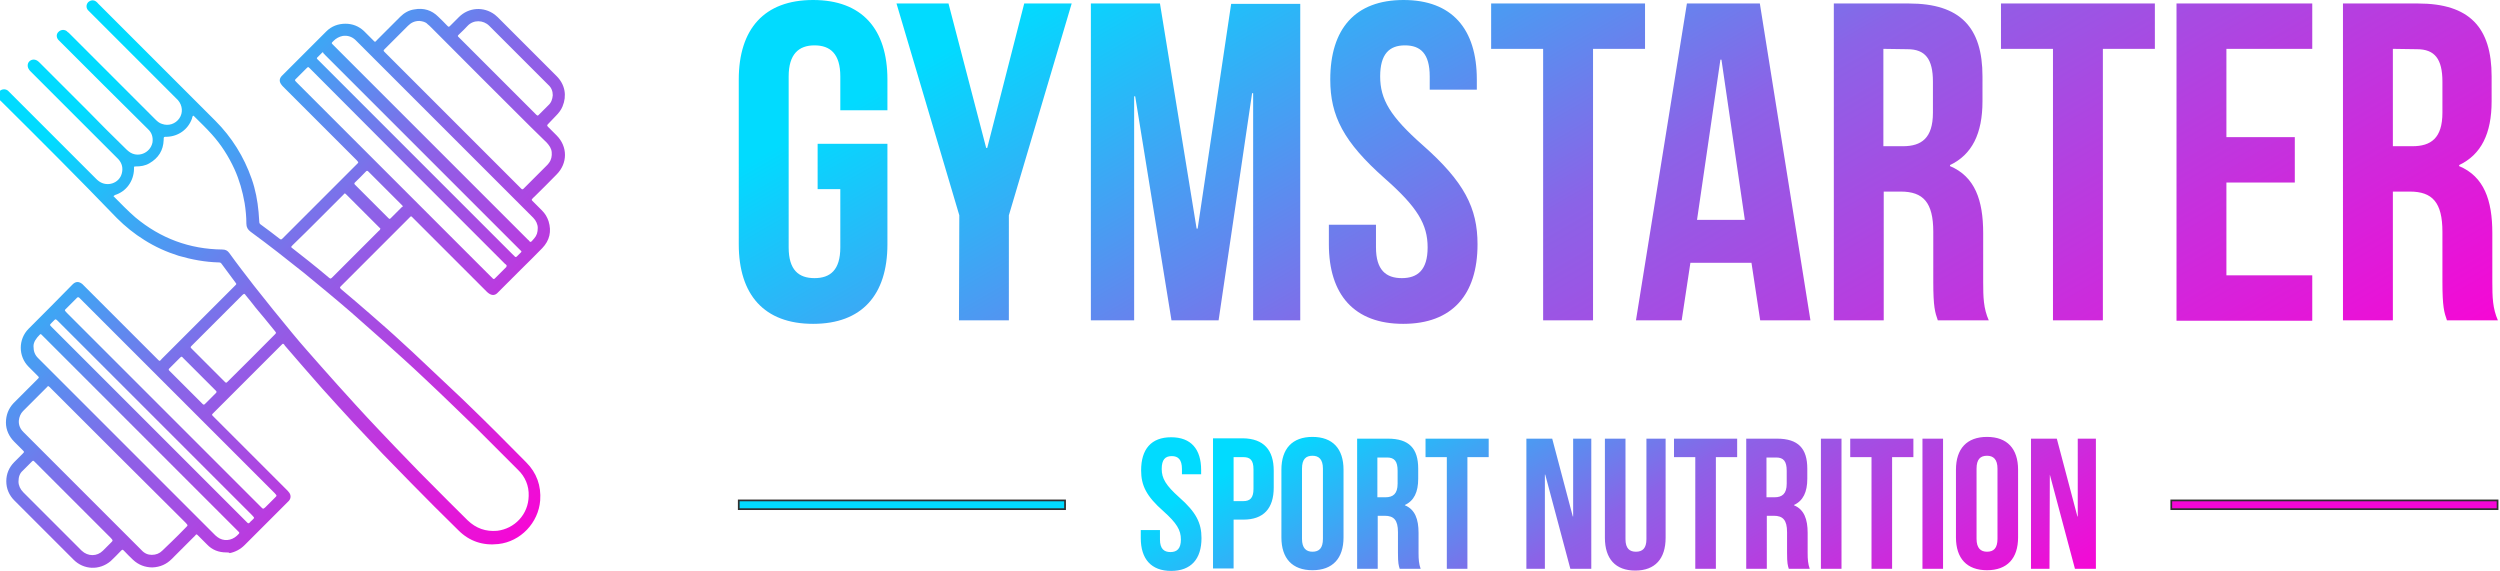 <?xml version="1.0" encoding="utf-8"?>
<!-- Generator: Adobe Illustrator 27.3.1, SVG Export Plug-In . SVG Version: 6.00 Build 0)  -->
<svg version="1.1" id="Layer_1" xmlns="http://www.w3.org/2000/svg" xmlns:xlink="http://www.w3.org/1999/xlink" x="0px" y="0px"
	 viewBox="0 0 716.4 163.6" style="enable-background:new 0 0 716.4 163.6;" xml:space="preserve">
<style type="text/css">
	.st0{fill:url(#SVGID_1_);}
	.st1{fill:url(#SVGID_00000066495304200112154600000006661145857635746176_);}
	.st2{fill:url(#SVGID_00000145052384361284114410000008440450006350622386_);}
	.st3{fill:none;stroke:#303030;stroke-width:0.5;stroke-miterlimit:10;}
	.st4{fill:#01DBFF;stroke:#303030;stroke-width:0.5;stroke-miterlimit:10;}
	.st5{fill:#F607D5;stroke:#303030;stroke-width:0.5;stroke-miterlimit:10;}
</style>
<g>
	<g>
		
			<linearGradient id="SVGID_1_" gradientUnits="userSpaceOnUse" x1="12.515" y1="149.978" x2="150.971" y2="11.522" gradientTransform="matrix(1 0 0 -1 0 163.374)">
			<stop  offset="0.106" style="stop-color:#01DBFF"/>
			<stop  offset="0.503" style="stop-color:#8B63E7"/>
			<stop  offset="1" style="stop-color:#F607D5"/>
		</linearGradient>
		<path class="st0" d="M64.8,158.3c-2.1,0-4-0.7-5.5-2.3c-0.8-0.8-1.7-1.7-2.5-2.5c-0.5-0.5-0.5-0.5-0.9,0c-2.2,2.2-4.5,4.5-6.7,6.7
			c-1.5,1.5-3.3,2.3-5.5,2.4c-2.1,0-4-0.7-5.6-2.2c-0.9-0.8-1.7-1.7-2.5-2.5c-0.5-0.5-0.5-0.5-1,0c-1,1-1.9,2-2.9,2.9
			c-3.2,2.7-7.7,2.5-10.6-0.4c-5.7-5.7-11.3-11.3-17-17c-1.5-1.5-2.3-3.4-2.3-5.5s0.8-4,2.3-5.5c0.8-0.8,1.6-1.6,2.4-2.4
			c0.5-0.5,0.5-0.5,0-1c-0.8-0.8-1.6-1.6-2.4-2.4c-1.5-1.5-2.4-3.4-2.4-5.5s0.7-4,2.2-5.6c2.2-2.2,4.4-4.4,6.7-6.7
			c0.7-0.7,0.7-0.6,0-1.3c-0.8-0.8-1.6-1.6-2.4-2.4c-3-3-3-7.9,0-10.9c4.2-4.2,8.4-8.4,12.6-12.7c0.9-0.9,1.8-0.9,2.8-0.1
			c0.2,0.2,0.4,0.4,0.6,0.6C31.1,88.9,38,95.8,45,102.8c0.8,0.8,0.7,0.8,1.4,0c7-7,13.9-13.9,20.9-20.9l0.1-0.1
			c0.4-0.4,0.4-0.4,0.1-0.8c-1.3-1.8-2.7-3.6-4-5.4c-0.2-0.3-0.4-0.4-0.8-0.4c-3.9-0.1-7.7-0.8-11.5-1.9c-3.5-1.1-6.8-2.6-9.8-4.5
			c-2.9-1.8-5.5-3.9-7.9-6.3C22.5,51.1,11.4,40,0.3,29c-0.2-0.2-0.4-0.3-0.5-0.5c-0.6-0.7-0.6-1.8,0.1-2.4c0.6-0.6,1.7-0.7,2.4-0.1
			c0.2,0.2,0.3,0.3,0.5,0.5c8.2,8.2,16.4,16.4,24.6,24.6c0.3,0.3,0.6,0.6,0.9,0.8c2.4,1.8,5.9,0.6,6.6-2.2c0.4-1.5,0.1-2.9-1-4.1
			c-0.2-0.2-0.3-0.3-0.5-0.5C25.2,36.9,17,28.7,8.8,20.5c-0.2-0.2-0.4-0.4-0.5-0.6c-0.5-0.7-0.5-1.7,0.1-2.3
			c0.6-0.6,1.5-0.7,2.3-0.2c0.3,0.2,0.5,0.4,0.7,0.6c4.5,4.5,9.1,9.1,13.6,13.6c3.6,3.7,7.2,7.3,10.9,10.9c0.3,0.3,0.6,0.6,1,0.9
			c2.5,2,6.2,0.5,6.8-2.6c0.2-1.5-0.2-2.8-1.3-3.8c-8.5-8.4-16.8-16.7-25.1-25c-0.2-0.2-0.4-0.4-0.6-0.6c-0.6-0.7-0.6-1.7,0.1-2.3
			c0.6-0.6,1.6-0.7,2.3-0.2c0.2,0.2,0.4,0.4,0.6,0.5C28,17.7,36.3,26,44.6,34.3c0.5,0.5,1.1,1,1.8,1.2c1.9,0.7,3.9,0,5-1.6
			s0.9-3.7-0.4-5.2c-0.3-0.3-0.5-0.5-0.8-0.8C42.1,19.8,34,11.7,25.8,3.5c-0.2-0.2-0.4-0.4-0.6-0.6c-0.6-0.7-0.5-1.7,0.1-2.3
			C26,0,26.9-0.1,27.6,0.5c0.2,0.1,0.3,0.3,0.5,0.5c11.2,11.2,22.4,22.4,33.6,33.6c4.7,4.7,8.2,10.3,10.4,16.6
			c1.1,3.1,1.7,6.3,2,9.6c0.1,0.9,0.1,1.9,0.2,2.8c0,0.4,0.2,0.6,0.5,0.8c1.8,1.3,3.5,2.6,5.3,4c0.4,0.3,0.5,0.3,0.9-0.1
			c0.9-0.9,1.7-1.7,2.6-2.6c6.2-6.2,12.4-12.4,18.6-18.6c0.6-0.6,0.6-0.5,0-1.2c-7-7-14-14-21-21c-0.2-0.2-0.4-0.4-0.6-0.7
			c-0.6-0.8-0.6-1.6,0.1-2.4c0.1-0.1,0.2-0.2,0.2-0.2c4.2-4.2,8.4-8.4,12.6-12.6C95,7.5,96.9,6.8,99,6.8c2,0,3.8,0.7,5.3,2.1
			c0.8,0.8,1.7,1.7,2.5,2.5c0.7,0.7,0.6,0.8,1.3,0c2.2-2.2,4.4-4.4,6.6-6.6c1.1-1.1,2.5-1.9,4-2.1c2.7-0.5,5,0.2,6.9,2.1
			c0.9,0.8,1.7,1.7,2.5,2.5c0.5,0.5,0.5,0.5,1,0c0.8-0.8,1.6-1.6,2.4-2.4c2.8-2.8,7.1-3.1,10.3-0.7c0.3,0.2,0.5,0.5,0.8,0.7
			c5.6,5.6,11.3,11.3,16.9,16.9c2.4,2.4,3,5.6,1.7,8.7c-0.4,1-1.1,1.9-1.9,2.7c-0.7,0.8-1.5,1.5-2.2,2.3c-0.4,0.4-0.4,0.5,0,0.9
			c0.8,0.8,1.6,1.6,2.4,2.4c3.2,3.2,3.2,8,0,11.2c-2.1,2.2-4.3,4.3-6.5,6.5c-0.1,0.1-0.3,0.2-0.4,0.4c-0.3,0.3-0.3,0.4,0,0.7
			c0.9,0.9,1.8,1.8,2.7,2.7c0.9,0.9,1.5,1.9,1.9,3.1c0.9,2.9,0.3,5.5-1.8,7.7c-2,2.1-4.1,4.1-6.2,6.2c-2.1,2.1-4.1,4.1-6.2,6.2
			c-0.1,0.1-0.1,0.1-0.2,0.2c-1.1,1.3-2.2,0.9-3.2,0c-7-7-14.1-14.1-21.1-21.1c-0.8-0.8-0.6-0.8-1.4,0c-6.4,6.4-12.8,12.8-19.3,19.3
			c-0.5,0.5-0.5,0.5,0,1c2.8,2.3,5.5,4.7,8.3,7.1c3.1,2.7,6.2,5.4,9.2,8.2c1.9,1.7,3.8,3.5,5.7,5.3c3.5,3.3,7,6.6,10.5,9.9
			c0.8,0.8,1.6,1.5,2.3,2.2c5.8,5.6,11.4,11.2,17,16.9c3,3,4.3,6.7,4,10.9c-0.5,6.4-5.6,11.8-12,12.5c-4.4,0.5-8.3-0.8-11.4-3.9
			c-4.6-4.5-9.2-9.1-13.7-13.7c-2.7-2.7-5.3-5.5-8-8.2c-2.7-2.9-5.5-5.8-8.2-8.7c-3.1-3.3-6.1-6.7-9.2-10.1
			c-3.6-4.1-7.2-8.2-10.7-12.3c0-0.1-0.1-0.1-0.1-0.2c-0.4-0.4-0.4-0.4-0.8,0c-0.1,0.1-0.2,0.2-0.2,0.2
			c-6.4,6.4-12.8,12.8-19.2,19.2c-0.7,0.7-0.7,0.6,0,1.3c7,7,14,14,20.9,20.9c0.2,0.2,0.5,0.5,0.7,0.8c0.5,0.7,0.5,1.6-0.1,2.3
			c-0.1,0.1-0.2,0.2-0.3,0.3c-4.1,4.1-8.3,8.3-12.4,12.4c-1.2,1.2-2.7,2-4.3,2.3C65.7,158.3,65.2,158.3,64.8,158.3z M32.5,56.2
			c2.1,2.1,4.1,4.2,6.3,6.1c7.2,6,15.5,9.1,24.9,9.2c0.9,0,1.5,0.3,2,1c2.3,3.2,4.7,6.3,7.1,9.4c3.6,4.6,7.2,9,10.9,13.5
			c2.7,3.3,5.6,6.5,8.4,9.7c3.2,3.6,6.4,7.2,9.7,10.8c2.2,2.4,4.4,4.8,6.6,7.1c3,3.2,6.1,6.4,9.2,9.6c1.7,1.8,3.5,3.6,5.2,5.3
			c3.7,3.7,7.4,7.5,11.2,11.2c2.4,2.3,5.2,3.3,8.5,3c4.9-0.6,8.9-4.6,9-10c0.1-2.9-1-5.5-3.1-7.5c-4-4-8-8-12-12c-2.1-2-4.1-4-6.2-6
			c-2.8-2.7-5.7-5.5-8.6-8.2c-3.8-3.6-7.7-7.1-11.6-10.6c-3.2-2.8-6.3-5.6-9.5-8.4c-4.4-3.8-8.9-7.5-13.4-11.2
			c-5-4-10.1-8-15.3-11.8c-0.8-0.6-1.2-1.3-1.2-2.3c0-2-0.2-4-0.5-5.9c-0.6-3.4-1.5-6.6-2.9-9.7c-1.7-3.7-3.8-7-6.5-10
			c-1.6-1.8-3.3-3.4-5-5.1c-0.1-0.1-0.2-0.3-0.4-0.2c-0.2,0.2-0.2,0.5-0.3,0.8c-1.1,3.1-3.9,5.1-7.2,5.2c-0.9,0-0.9,0-0.9,0.9
			c-0.1,3-1.5,5.2-4.1,6.7c-1.2,0.7-2.5,0.9-3.9,0.9c-0.5,0-0.5,0-0.5,0.5c0,0.1,0,0.2,0,0.3c-0.1,3.4-2.2,6.4-5.5,7.4
			C32.9,56,32.7,56,32.5,56.2z M120.2,6c-1.4,0-2.4,0.5-3.3,1.4c-2.2,2.2-4.4,4.4-6.6,6.6c-0.5,0.5-0.5,0.5,0,1l0,0
			c12.9,12.9,25.8,25.8,38.7,38.7c0.1,0.1,0.3,0.3,0.4,0.4c0.2,0.2,0.4,0.2,0.6,0c0.1-0.1,0.2-0.2,0.3-0.3c2.1-2.1,4.2-4.2,6.3-6.3
			c0.3-0.3,0.5-0.5,0.7-0.8c0.7-0.9,0.9-2,0.8-3.1c-0.1-1.1-0.7-1.9-1.4-2.7c-1.5-1.5-3.1-3-4.6-4.5c-9.5-9.5-19.1-19-28.6-28.6
			c-0.3-0.3-0.6-0.6-1-0.9C122,6.3,121.1,6.1,120.2,6z M43.5,159c1.2,0,2.2-0.4,3-1.2c0.9-0.8,1.7-1.7,2.6-2.5
			c1.4-1.4,2.8-2.7,4.1-4.1c0.7-0.7,0.7-0.6,0-1.4c-12.9-12.8-25.8-25.7-38.7-38.6c-0.1-0.1-0.2-0.2-0.3-0.3c-0.4-0.3-0.4-0.4-0.7,0
			c-2.3,2.3-4.6,4.6-6.9,6.9c-0.7,0.7-1.1,1.7-1.2,2.7c-0.1,1.3,0.4,2.4,1.3,3.3c6.7,6.7,13.5,13.5,20.2,20.2
			c4.5,4.5,9.1,9.1,13.6,13.6C41.4,158.6,42.4,159,43.5,159z M145.2,76.1c-0.1-0.2-0.3-0.4-0.5-0.5C126.1,57,107.5,38.4,88.9,19.7
			l-0.1-0.1c-0.5-0.5-0.5-0.5-1,0c-0.9,0.9-1.8,1.8-2.7,2.7c-0.7,0.7-0.8,0.6,0,1.4c18.6,18.6,37.1,37.1,55.7,55.7
			c0.1,0.1,0.3,0.2,0.4,0.4c0.2,0.2,0.4,0.2,0.6,0c1.1-1.1,2.2-2.2,3.3-3.3C145.1,76.3,145.2,76.3,145.2,76.1z M22.3,85.2
			c-0.2,0-0.3,0.2-0.4,0.3c-0.9,0.9-1.8,1.8-2.7,2.7c-0.8,0.8-0.8,0.6,0,1.5c12.9,12.9,25.7,25.7,38.6,38.6
			c5.7,5.7,11.4,11.4,17.1,17.1c0.5,0.5,0.5,0.5,1.1,0c0.9-0.9,1.8-1.8,2.7-2.7c0.7-0.7,0.7-0.6,0-1.4
			C60.1,122.7,41.6,104.2,23,85.6c-0.1-0.1-0.3-0.3-0.4-0.4C22.5,85.2,22.4,85.2,22.3,85.2z M9.6,99.2c0,1.5,0.4,2.5,1.3,3.4
			c1.7,1.7,3.3,3.3,5,5c15.2,15.2,30.4,30.4,45.6,45.6c0.2,0.2,0.5,0.5,0.8,0.7c1.7,1.3,4,1.1,5.6-0.4c0.9-0.9,0.9-0.7,0-1.6
			c-18.5-18.5-37-37-55.6-55.6c-0.1-0.1-0.3-0.3-0.4-0.4c-0.2-0.2-0.3-0.2-0.5,0C10.4,96.9,9.6,98,9.6,99.2z M154.1,65.3
			c0-1-0.5-2.1-1.3-2.9c-0.1-0.1-0.2-0.2-0.2-0.2c-16.8-16.8-33.5-33.5-50.3-50.3c-0.2-0.2-0.3-0.3-0.5-0.5c-1-0.9-2.2-1.3-3.6-1.1
			c-1,0.2-1.9,0.7-2.6,1.4c-0.7,0.7-0.7,0.6,0,1.3c18.6,18.6,37.1,37.1,55.7,55.7c0.1,0.1,0.3,0.2,0.4,0.4c0.2,0.3,0.4,0.3,0.7,0
			c0.2-0.3,0.5-0.5,0.7-0.8C153.8,67.5,154.1,66.6,154.1,65.3z M70,84.2c-0.2,0-0.3,0.2-0.5,0.3C64.7,89.3,59.8,94.2,55,99
			c-0.5,0.5-0.5,0.5,0,1c3.1,3.1,6.2,6.2,9.3,9.3c0.5,0.5,0.5,0.5,1,0c4.5-4.4,8.9-8.9,13.4-13.4c0.5-0.5,0.5-0.5,0.1-1
			c-1.9-2.3-3.7-4.6-5.6-6.8c-0.9-1.2-1.9-2.4-2.8-3.5C70.3,84.4,70.2,84.3,70,84.2z M109,65.6c0-0.2-0.2-0.3-0.3-0.4
			c-0.7-0.7-1.3-1.3-2-2c-2.5-2.5-5-5-7.4-7.4c-0.5-0.5-0.5-0.5-0.9,0c-0.1,0.1-0.2,0.2-0.3,0.3c-2.3,2.3-4.5,4.5-6.8,6.8
			c-2.5,2.5-4.9,4.9-7.4,7.3c-0.7,0.7-0.5,0.6,0.1,1.1c1.6,1.2,3.1,2.5,4.7,3.7c1.9,1.5,3.8,3.1,5.6,4.6c0.4,0.3,0.4,0.3,0.8,0
			c0.1-0.1,0.1-0.1,0.2-0.2c4.4-4.4,8.8-8.8,13.2-13.2c0.1-0.1,0.3-0.2,0.4-0.4C108.9,65.7,109,65.6,109,65.6z M158.4,27.3
			c0-1.2-0.4-2.2-1.3-3c-1.1-1.1-2.1-2.1-3.2-3.2c-4.6-4.6-9.1-9.1-13.7-13.7c-1.7-1.7-4.5-1.8-6.2,0c-0.7,0.8-1.5,1.5-2.2,2.2
			c-0.8,0.8-0.8,0.6,0,1.4c7.2,7.2,14.4,14.4,21.6,21.6c0.1,0.1,0.2,0.2,0.3,0.3c0.4,0.3,0.4,0.3,0.7,0c0.9-0.9,1.8-1.8,2.7-2.7
			C158,29.4,158.3,28.4,158.4,27.3z M5.3,138c0,1.1,0.5,2.2,1.4,3.1c4.1,4.1,8.1,8.1,12.2,12.2c1.5,1.5,3,3,4.5,4.5
			c1.8,1.7,4.4,1.7,6.1,0c0.8-0.8,1.5-1.5,2.3-2.3c0.6-0.6,0.6-0.6,0-1.3c-4.2-4.2-8.4-8.4-12.6-12.6c-3.1-3.1-6.2-6.2-9.2-9.2
			c-0.5-0.5-0.5-0.5-1,0c-0.8,0.8-1.7,1.7-2.5,2.5C5.7,135.6,5.3,136.6,5.3,138z M92.5,15c-0.2,0-0.2,0.1-0.3,0.2
			c-0.3,0.3-0.5,0.5-0.8,0.8c-0.8,0.8-0.8,0.6,0,1.4C110,36,128.5,54.5,147.1,73.1c0.1,0.1,0.3,0.2,0.4,0.4c0.2,0.2,0.4,0.2,0.6,0
			c0.3-0.3,0.6-0.6,0.8-0.8c0.7-0.7,0.7-0.5,0-1.2c-18.6-18.6-37.2-37.2-55.8-55.8c-0.1-0.1-0.2-0.3-0.4-0.4
			C92.6,15,92.6,15,92.5,15z M16,91.5c-0.2,0-0.3,0.1-0.4,0.2c-0.3,0.3-0.6,0.6-0.8,0.8c-0.6,0.6-0.6,0.6,0,1.2
			c18.6,18.6,37.2,37.2,55.8,55.8c0.1,0.1,0.2,0.2,0.3,0.3c0.2,0.2,0.4,0.2,0.6,0c0.2-0.3,0.5-0.5,0.7-0.7c0.8-0.8,0.8-0.6,0-1.5
			c-18.5-18.5-37-37-55.6-55.6C16.4,91.8,16.3,91.7,16,91.5C16.1,91.6,16.1,91.6,16,91.5z M115.4,59.2c0-0.3-0.2-0.4-0.4-0.6
			c-3.1-3.1-6.2-6.2-9.3-9.3c-0.1-0.1-0.1-0.1-0.2-0.2c-0.2-0.2-0.4-0.2-0.6,0c-1.1,1.1-2.1,2.2-3.2,3.2c-0.2,0.2-0.2,0.4,0,0.6
			c0.1,0.1,0.2,0.2,0.3,0.3c3,3,6,6,9,9c0.1,0.1,0.2,0.2,0.3,0.3c0.3,0.3,0.4,0.3,0.7,0c1.1-1.1,2.1-2.1,3.2-3.2
			C115.3,59.4,115.3,59.3,115.4,59.2z M52,102.2c-0.1,0.1-0.2,0.1-0.3,0.2c-1.1,1.1-2.2,2.2-3.2,3.2c-0.2,0.2-0.2,0.4,0,0.6
			c0.1,0.1,0.2,0.2,0.3,0.3c3,3,6,6,9,9c0.1,0.1,0.2,0.2,0.3,0.3c0.2,0.2,0.4,0.2,0.6,0c1.1-1.1,2.2-2.2,3.2-3.2
			c0.2-0.2,0.2-0.4,0-0.6c-0.1-0.1-0.2-0.2-0.3-0.3c-3-3-6.1-6.1-9.1-9.1C52.4,102.5,52.3,102.3,52,102.2
			C52.2,102.2,52.1,102.2,52,102.2z"/>
	</g>
	
		<linearGradient id="SVGID_00000129191017003602930370000002912547431201222820_" gradientUnits="userSpaceOnUse" x1="383.611" y1="254.392" x2="545.834" y2="-26.587" gradientTransform="matrix(1 0 0 -1 0 163.374)">
		<stop  offset="0.106" style="stop-color:#01DBFF"/>
		<stop  offset="0.503" style="stop-color:#8B63E7"/>
		<stop  offset="1" style="stop-color:#F607D5"/>
	</linearGradient>
	<path style="fill:url(#SVGID_00000129191017003602930370000002912547431201222820_);" d="M234.3,41.2h20V70
		c0,14.5-7.3,22.8-21.3,22.8s-21.3-8.3-21.3-22.8V22.8C211.7,8.3,219,0,233,0s21.3,8.3,21.3,22.8v8.8h-13.5v-9.7
		c0-6.5-2.9-8.9-7.4-8.9s-7.4,2.5-7.4,8.9v49c0,6.5,2.9,8.8,7.4,8.8s7.4-2.3,7.4-8.8V54.2h-6.5V41.2z M274.9,61.7L256.9,1h14.9
		l10.8,41.4h0.3L293.5,1h13.6l-18,60.7v30.1h-14.3L274.9,61.7L274.9,61.7z M342.9,65.5h0.3l9.6-64.4h19.8v90.7h-13.5V26.7h-0.3
		l-9.6,65.1h-13.5l-10.4-64.2H325v64.2h-12.4V1h19.8L342.9,65.5z M402.2,0c13.9,0,21,8.3,21,22.8v2.9h-13.5v-3.8
		c0-6.5-2.6-8.9-7.1-8.9s-7.1,2.5-7.1,8.9c0,6.6,2.9,11.5,12.2,19.7c11.9,10.5,15.7,18,15.7,28.4c0,14.5-7.3,22.8-21.3,22.8
		s-21.3-8.3-21.3-22.8v-5.6h13.5v6.5c0,6.5,2.9,8.8,7.4,8.8s7.4-2.3,7.4-8.8c0-6.6-2.9-11.5-12.2-19.7c-11.9-10.5-15.7-18-15.7-28.4
		C381.2,8.3,388.3,0,402.2,0z M427.3,1h44.1v13h-14.9v77.8h-14.3V14h-14.9V1z M518.8,91.8h-14.4l-2.5-16.5h-17.5l-2.5,16.5h-13.1
		L483.4,1h20.9L518.8,91.8z M486.3,63H500l-6.7-45.9H493L486.3,63z M555.3,91.8c-0.8-2.3-1.3-3.8-1.3-11.1V66.4
		c0-8.4-2.9-11.5-9.3-11.5h-4.9v36.9h-14.3V1H547c14.8,0,21.1,6.9,21.1,20.9V29c0,9.3-3,15.3-9.3,18.3v0.3c7.1,3,9.5,9.7,9.5,19.2
		v14c0,4.4,0.1,7.6,1.6,11H555.3z M539.7,14v27.9h5.6c5.3,0,8.6-2.3,8.6-9.6v-8.9c0-6.5-2.2-9.3-7.3-9.3L539.7,14L539.7,14z
		 M573.4,1h44.1v13h-14.9v77.8h-14.3V14h-14.9V1z M638,39.3h19.6v13H638v26.6h24.6v13h-38.9V1h38.9v13H638V39.3z M701.2,91.8
		c-0.8-2.3-1.3-3.8-1.3-11.1V66.4c0-8.4-2.9-11.5-9.3-11.5h-4.9v36.9h-14.3V1h21.5C707.7,1,714,7.9,714,21.9V29
		c0,9.3-3,15.3-9.3,18.3v0.3c7.1,3,9.5,9.7,9.5,19.2v14c0,4.4,0.1,7.6,1.6,11H701.2z M685.7,14v27.9h5.6c5.3,0,8.6-2.3,8.6-9.6v-8.9
		c0-6.5-2.2-9.3-7.3-9.3L685.7,14L685.7,14z"/>
	
		<linearGradient id="SVGID_00000104676731261336123040000013229324667720908171_" gradientUnits="userSpaceOnUse" x1="423.88" y1="90.654" x2="507.166" y2="-53.601" gradientTransform="matrix(1 0 0 -1 0 163.374)">
		<stop  offset="0.106" style="stop-color:#01DBFF"/>
		<stop  offset="0.503" style="stop-color:#8B63E7"/>
		<stop  offset="1" style="stop-color:#F607D5"/>
	</linearGradient>
	<path style="fill:url(#SVGID_00000104676731261336123040000013229324667720908171_);" d="M335.6,125.3c5.7,0,8.6,3.4,8.6,9.4v1.2
		h-5.5v-1.5c0-2.7-1.1-3.7-2.9-3.7c-1.9,0-2.9,1-2.9,3.7s1.2,4.7,5,8.1c4.9,4.3,6.4,7.4,6.4,11.7c0,6-3,9.4-8.7,9.4
		s-8.7-3.4-8.7-9.4v-2.3h5.5v2.7c0,2.7,1.2,3.6,3,3.6c1.9,0,3-1,3-3.6c0-2.7-1.2-4.7-5-8.1c-4.9-4.3-6.4-7.4-6.4-11.7
		C327,128.7,329.9,125.3,335.6,125.3z M365,134.9v4.8c0,6-2.9,9.2-8.7,9.2h-2.8v14h-5.9v-37.3h8.6C362.1,125.7,365,128.9,365,134.9z
		 M353.5,131v12.6h2.8c1.9,0,2.9-0.9,2.9-3.5v-5.6c0-2.7-1-3.5-2.9-3.5H353.5z M367.2,134.6c0-6,3.1-9.4,8.9-9.4s8.9,3.4,8.9,9.4
		V154c0,6-3.1,9.4-8.9,9.4s-8.9-3.4-8.9-9.4V134.6z M373.1,154.4c0,2.7,1.2,3.7,3,3.7c1.9,0,3-1,3-3.7v-20.1c0-2.7-1.2-3.7-3-3.7
		c-1.9,0-3,1-3,3.7V154.4z M401.1,163c-0.3-1-0.5-1.5-0.5-4.6v-5.9c0-3.5-1.2-4.7-3.8-4.7h-2V163h-5.9v-37.3h8.8
		c6.1,0,8.7,2.8,8.7,8.6v2.9c0,3.8-1.2,6.3-3.8,7.5v0.1c2.9,1.2,3.9,4,3.9,7.9v5.8c0,1.8,0.1,3.1,0.6,4.5H401.1z M394.7,131v11.5
		h2.3c2.2,0,3.5-1,3.5-3.9v-3.7c0-2.7-0.9-3.8-3-3.8h-2.8V131z M408.5,125.7h18.1v5.3h-6.1v32h-5.9v-32h-6.1V125.7z M442.8,136h-0.1
		v27h-5.3v-37.3h7.4l5.9,22.3h0.1v-22.3h5.2V163h-6L442.8,136z M465.8,125.7v28.8c0,2.7,1.2,3.6,3,3.6c1.9,0,3-1,3-3.6v-28.8h5.5
		v28.4c0,6-3,9.4-8.7,9.4s-8.7-3.4-8.7-9.4v-28.4H465.8z M479.7,125.7h18.1v5.3h-6.1v32h-5.9v-32h-6.1V125.7z M512.6,163
		c-0.3-1-0.5-1.5-0.5-4.6v-5.9c0-3.5-1.2-4.7-3.8-4.7h-2V163h-5.9v-37.3h8.8c6.1,0,8.7,2.8,8.7,8.6v2.9c0,3.8-1.2,6.3-3.8,7.5v0.1
		c2.9,1.2,3.9,4,3.9,7.9v5.8c0,1.8,0.1,3.1,0.6,4.5H512.6z M506.2,131v11.5h2.3c2.2,0,3.5-1,3.5-3.9v-3.7c0-2.7-0.9-3.8-3-3.8h-2.8
		V131z M521.8,125.7h5.9V163h-5.9V125.7z M530.2,125.7h18.1v5.3h-6.1v32h-5.9v-32h-6.1V125.7z M550.9,125.7h5.9V163h-5.9V125.7z
		 M560.5,134.6c0-6,3.1-9.4,8.9-9.4s8.9,3.4,8.9,9.4V154c0,6-3.1,9.4-8.9,9.4s-8.9-3.4-8.9-9.4V134.6z M566.4,154.4
		c0,2.7,1.2,3.7,3,3.7c1.9,0,3-1,3-3.7v-20.1c0-2.7-1.2-3.7-3-3.7c-1.9,0-3,1-3,3.7V154.4z M587.4,136L587.4,136l-0.1,27H582v-37.3
		h7.4l5.9,22.3h0.1v-22.3h5.2V163h-6L587.4,136z"/>
	<g>
		<line class="st3" x1="211.7" y1="144.7" x2="305.3" y2="144.7"/>
		<rect x="211.7" y="143.4" class="st4" width="93.5" height="2.5"/>
	</g>
	<g>
		<line class="st3" x1="622.2" y1="144.7" x2="715.7" y2="144.7"/>
		<rect x="622.2" y="143.4" class="st5" width="93.5" height="2.5"/>
	</g>
</g>
</svg>
